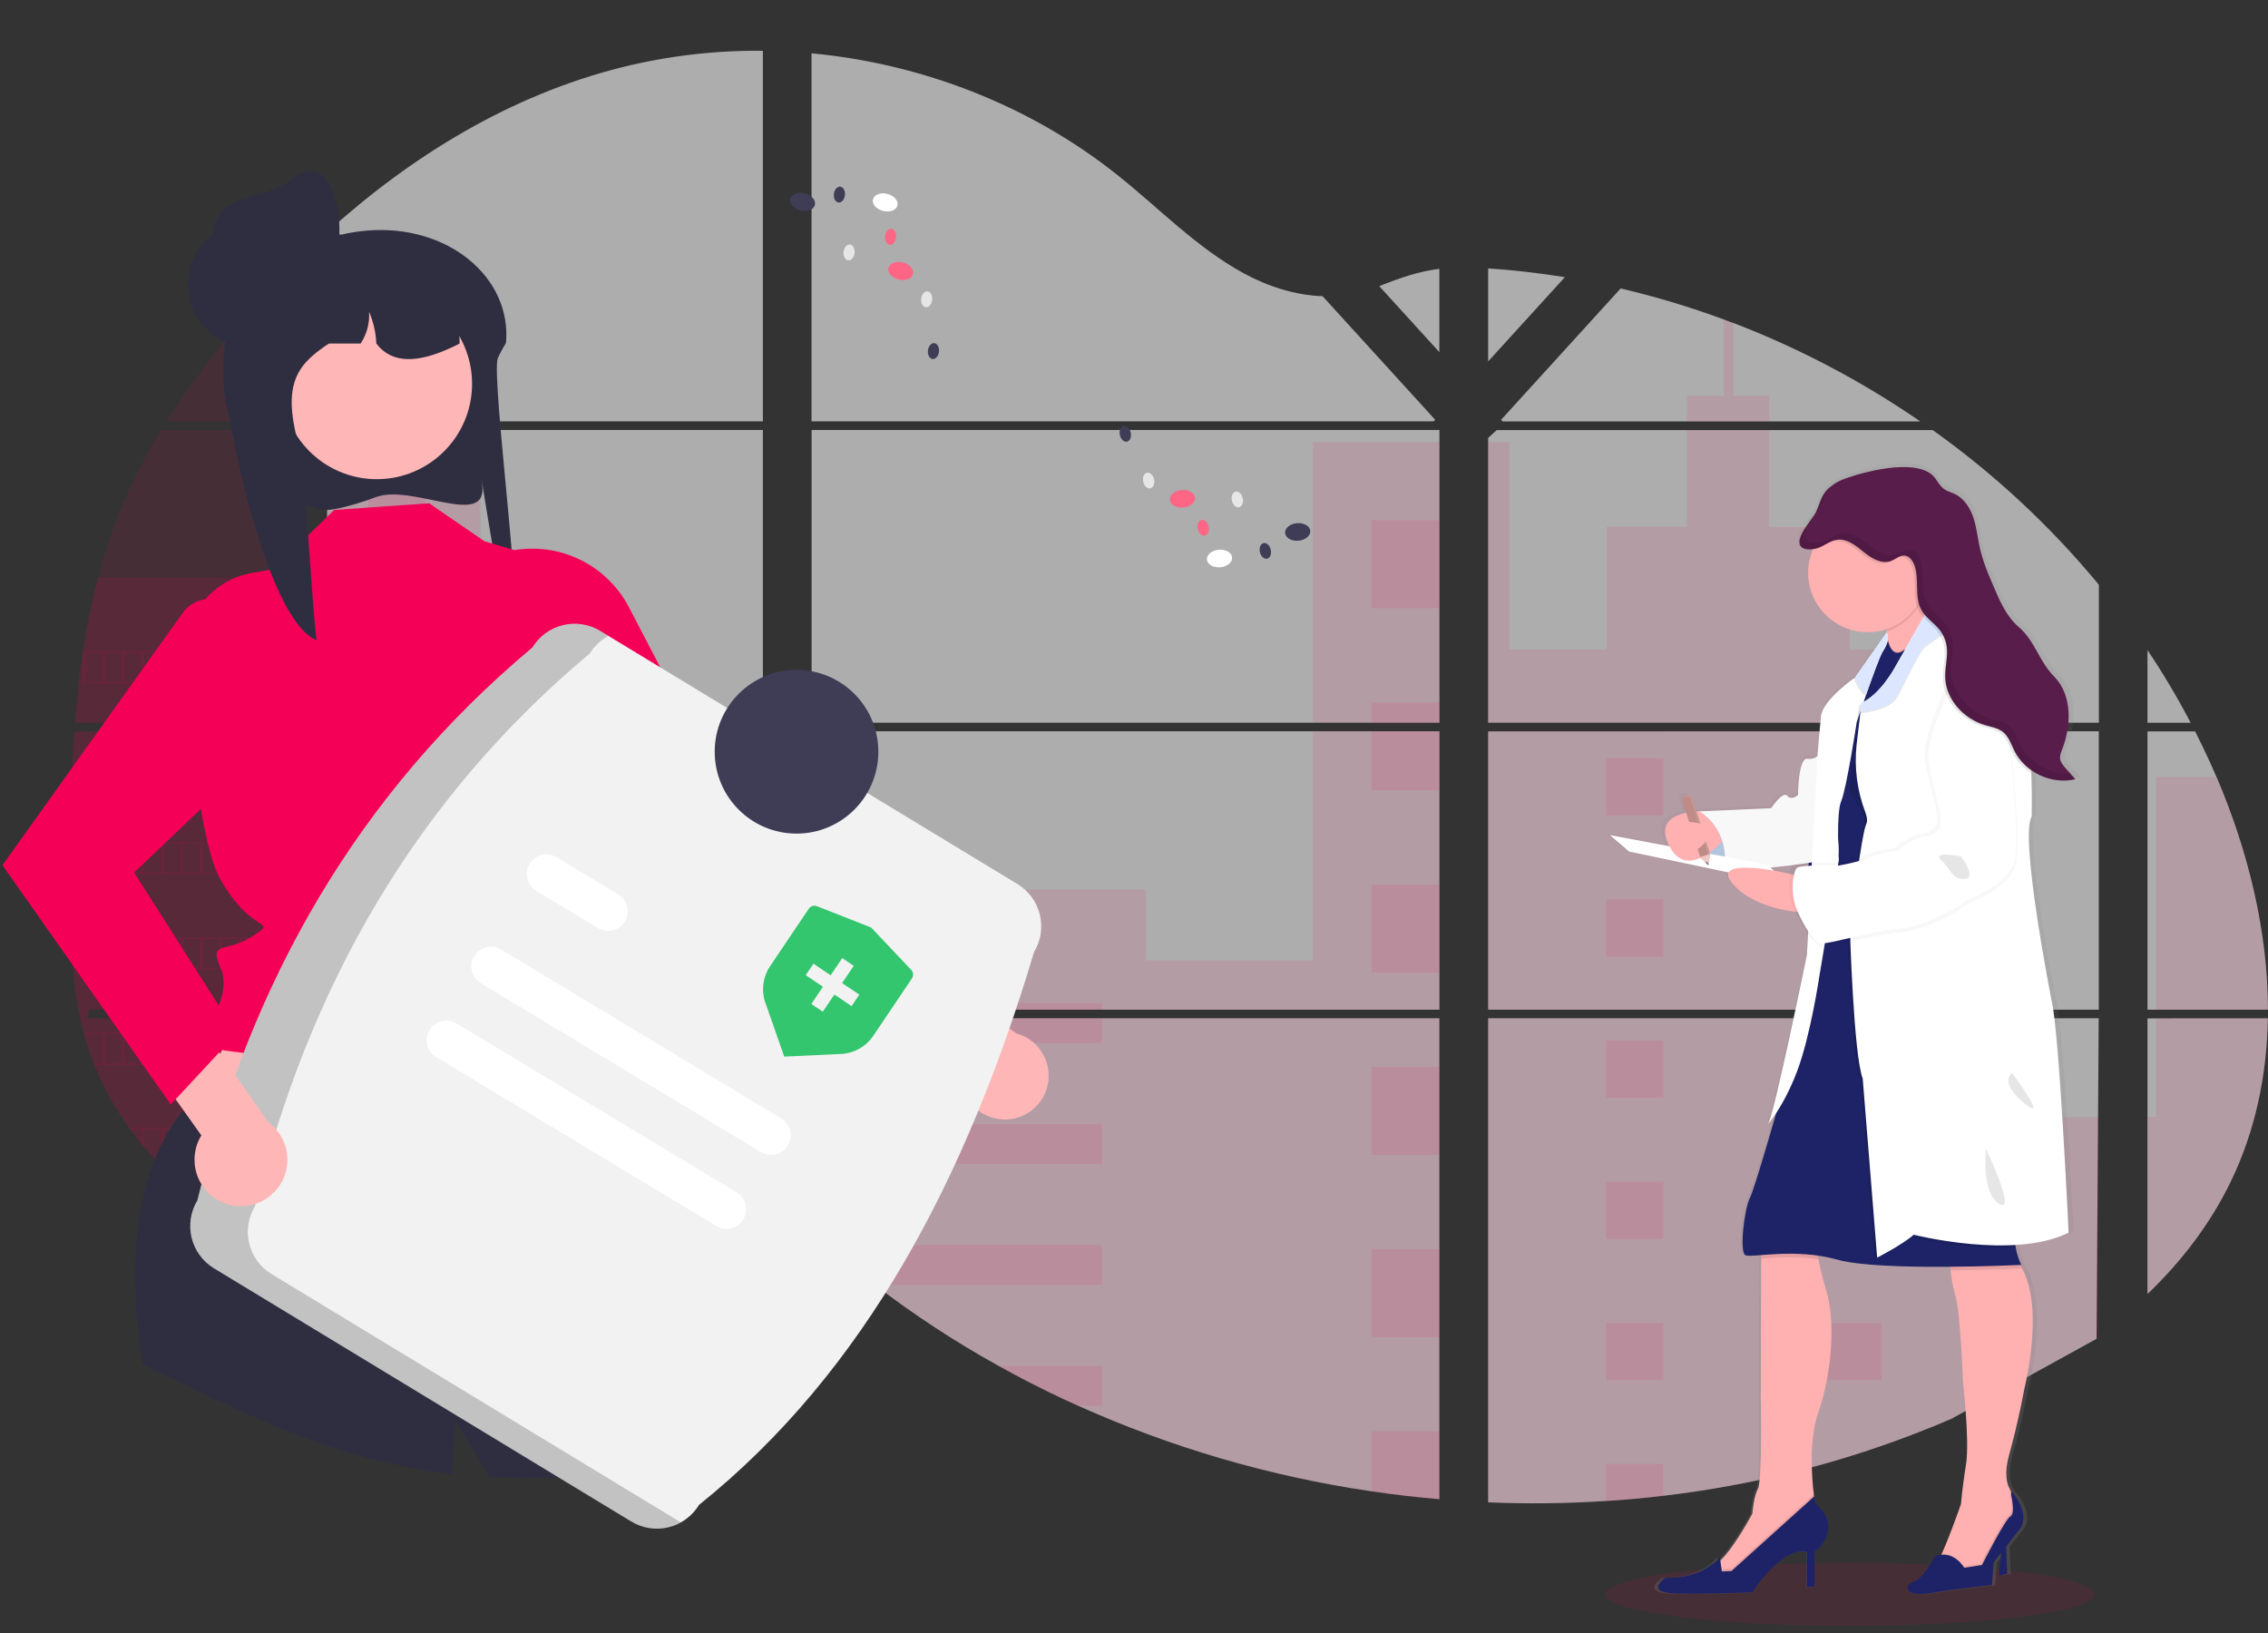 <svg width="536" height="386" viewBox="0 0 536 386" fill="none" xmlns="http://www.w3.org/2000/svg">
<rect x="0" y="0" width="536" height="386" fill="#333333" stroke="none"/>
<g clip-path="url(#clip0_1734_27690)">
<path opacity="0.1" d="M437.185 384.229C469.089 384.229 494.952 380.897 494.952 376.786C494.952 372.676 469.089 369.344 437.185 369.344C405.281 369.344 379.418 372.676 379.418 376.786C379.418 380.897 405.281 384.229 437.185 384.229Z" fill="#F50057"/>
<path opacity="0.1" d="M17.575 172.83H65.793V238.612H21.105C20.986 239.287 20.872 239.967 20.749 240.647H65.793V293.699C65.712 293.675 65.641 293.647 65.565 293.618C64.291 293.114 63.028 292.582 61.764 292.011L60.956 291.645C59.689 291.045 58.422 290.411 57.156 289.743C56.714 289.509 56.272 289.267 55.835 289.02C48.801 285.076 42.412 280.079 36.888 274.202C36.727 274.045 36.574 273.878 36.413 273.726C35.643 272.889 34.888 272.043 34.156 271.177L33.349 270.226C32.484 269.166 31.648 268.077 30.835 266.973C30.716 266.812 30.602 266.65 30.479 266.498C27.175 261.912 24.431 256.947 22.307 251.708C22.241 251.551 22.184 251.38 22.122 251.233C21.47 249.553 20.892 247.856 20.388 246.144C20.169 245.426 19.96 244.718 19.78 243.971C19.713 243.752 19.656 243.538 19.604 243.324C16.905 232.782 16.587 221.83 16.587 210.954C16.587 209.684 16.587 208.41 16.587 207.15C16.587 202.751 16.639 198.324 16.715 193.901C16.715 192.755 16.763 191.614 16.787 190.463C16.853 187.543 16.948 184.623 17.072 181.703C17.1 180.89 17.138 180.082 17.181 179.273C17.181 178.807 17.205 178.341 17.252 177.875C17.366 176.182 17.461 174.504 17.575 172.83Z" fill="#F50057"/>
<path opacity="0.1" d="M65.793 99.586H39.344C43.644 92.85 48.341 86.378 53.412 80.203C57.341 75.371 61.489 70.663 65.793 66.127V99.586Z" fill="#F50057"/>
<path opacity="0.1" d="M65.793 101.621V170.794H17.727C17.727 170.594 17.761 170.39 17.775 170.19C17.818 169.643 17.86 169.097 17.908 168.554C17.96 167.917 18.017 167.275 18.079 166.652C18.141 166.029 18.207 165.268 18.278 164.579C18.35 163.889 18.416 163.19 18.497 162.501C18.578 161.811 18.649 161.122 18.735 160.437C18.82 159.752 18.896 159.058 18.986 158.373C19.058 157.802 19.134 157.236 19.21 156.666C19.319 155.862 19.433 155.054 19.556 154.255C19.556 154.136 19.59 154.012 19.609 153.898C20.476 148.05 21.657 142.252 23.148 136.531C24.709 130.53 26.701 124.649 29.111 118.936C31.671 112.959 34.669 107.18 38.08 101.645L65.793 101.621Z" fill="#F50057"/>
<path opacity="0.6" d="M77.304 172.825V238.612H180.291V172.825H77.304ZM77.304 240.642V297.137C77.893 297.261 78.478 297.38 79.057 297.48C79.846 297.632 80.63 297.77 81.433 297.889C81.585 297.912 81.742 297.936 81.908 297.95C82.221 298.003 82.544 298.045 82.858 298.088C83.651 298.198 84.44 298.288 85.234 298.359C85.609 298.397 85.989 298.431 86.369 298.459L87.286 298.531C87.785 298.569 88.279 298.597 88.768 298.611C89.072 298.611 89.376 298.64 89.69 298.649C89.927 298.649 90.165 298.649 90.412 298.649C90.659 298.649 91.011 298.649 91.31 298.649C91.719 298.649 92.127 298.649 92.531 298.649H93.077C93.486 298.649 93.895 298.649 94.298 298.611H94.327C94.607 298.611 94.892 298.611 95.177 298.573C95.256 298.578 95.336 298.578 95.415 298.573C95.652 298.573 95.89 298.573 96.118 298.54H96.284L97.876 298.416C98.398 298.369 98.926 298.307 99.458 298.25L100.541 298.122C104.948 297.503 109.306 296.575 113.583 295.344C123.189 292.662 132.586 288.91 142.188 286.162C154.602 282.619 168.318 280.878 180.314 285.21V240.642H77.304ZM180.291 99.586V12.005C169.015 11.883 157.771 13.203 146.83 15.933C120.752 22.491 97.353 36.714 77.304 54.88V99.581H82.473V101.612H77.304V170.794H180.291V101.617H103.696V99.586H180.291ZM312.572 70.002C306.12 69.774 299.706 67.729 293.905 64.572C282.812 58.532 273.951 49.207 264.05 41.336C243.479 24.944 217.966 15.053 191.793 12.599V99.586H338.811L339.177 99.201L312.572 70.002ZM325.965 67.625L340.165 83.222V63.535C335.41 64.124 331.243 65.527 325.984 67.606L325.965 67.625ZM340.165 311.166V240.642H309.906C309.826 240.343 309.745 240.038 309.65 239.734C309.74 240.038 309.816 240.343 309.902 240.642H191.812V291.645C192.933 292.477 194.04 293.352 195.137 294.241C196.32 295.192 197.489 296.196 198.663 297.18L199.846 298.16C200.411 298.635 200.981 299.111 201.556 299.558C202.696 300.483 203.848 301.396 205.01 302.297C205.585 302.772 206.174 303.2 206.758 303.647C216.036 310.747 225.822 317.154 236.038 322.817C238.328 324.085 240.639 325.323 242.97 326.531C244.524 327.325 246.087 328.114 247.655 328.88C250.011 330.031 252.387 331.14 254.781 332.209C276.857 342.128 300.201 348.934 324.145 352.434C329.463 353.22 334.801 353.838 340.161 354.288V311.161H340.636L340.165 311.166ZM191.812 101.617V170.794H340.184V101.617H191.812ZM191.812 172.825V238.612H340.184V172.825H191.812ZM351.701 63.449V85.41L369.826 65.504C363.82 64.534 357.779 63.841 351.701 63.425V63.449ZM351.701 172.849V238.612H496.011V172.825L351.701 172.849ZM495.484 316.387L495.992 240.642H351.701V355.044C360.996 355.435 370.305 355.324 379.589 354.711H379.75C384.184 354.432 388.598 354.027 392.991 353.494H393.091C416.528 350.764 439.445 344.643 461.125 335.324M523.837 183.658C523.296 182.378 522.73 181.109 522.156 179.853C521.082 177.476 519.946 175.164 518.778 172.853H507.518V238.612H535.986C535.971 219.989 531.263 200.968 523.852 183.634L523.837 183.658ZM507.518 240.666V305.816C515.537 298.122 522.312 289.319 527.191 279.257C533.059 267.14 535.743 254.019 535.962 240.657L507.518 240.666ZM507.518 153.679V170.799H517.723C514.636 164.906 511.234 159.183 507.532 153.656L507.518 153.679ZM409.648 76.356C408.897 76.07 408.147 75.78 407.391 75.5C399.424 72.555 391.283 70.106 383.014 68.167L355.278 98.635L354.746 99.201L355.102 99.591H453.818C440.069 90.118 425.247 82.311 409.662 76.332L409.648 76.356ZM456.711 101.64H353.724L351.701 103.495V170.794H369.441H369.469H496.03V138.196C484.581 124.336 471.367 112.038 456.725 101.617L456.711 101.64Z" fill="white"/>
<path opacity="0.1" d="M65.793 136.512V170.794H17.727C17.727 170.595 17.761 170.39 17.775 170.19C17.818 169.643 17.86 169.097 17.908 168.554C17.96 167.917 18.017 167.275 18.079 166.652C18.141 166.029 18.207 165.268 18.278 164.579C18.35 163.889 18.416 163.19 18.497 162.501C18.578 161.811 18.649 161.122 18.735 160.437C18.82 159.752 18.896 159.058 18.986 158.373C19.058 157.802 19.134 157.236 19.21 156.666C19.319 155.862 19.433 155.054 19.556 154.255C19.556 154.136 19.59 154.012 19.609 153.898C20.476 148.05 21.657 142.252 23.148 136.531L65.793 136.512Z" fill="#F50057"/>
<path opacity="0.1" d="M17.575 172.83H65.793V238.612H21.105C20.986 239.287 20.872 239.967 20.749 240.647H65.793V293.699C65.712 293.675 65.641 293.647 65.565 293.618C64.291 293.114 63.028 292.582 61.764 292.011L60.956 291.645C59.689 291.045 58.422 290.411 57.156 289.743C56.714 289.509 56.272 289.267 55.835 289.02C48.801 285.076 42.412 280.079 36.888 274.202C36.727 274.045 36.574 273.878 36.413 273.726C35.643 272.889 34.888 272.043 34.156 271.177L33.349 270.226C32.484 269.166 31.648 268.077 30.835 266.973C30.716 266.812 30.602 266.65 30.479 266.498C27.175 261.912 24.431 256.947 22.307 251.708C22.241 251.551 22.184 251.38 22.122 251.233C21.47 249.553 20.892 247.856 20.388 246.144C20.169 245.426 19.96 244.718 19.78 243.971C19.713 243.752 19.656 243.538 19.604 243.324C16.905 232.782 16.587 221.83 16.587 210.954C16.587 209.684 16.587 208.41 16.587 207.15C16.587 202.751 16.639 198.324 16.715 193.901C16.715 192.755 16.763 191.614 16.787 190.463C16.853 187.543 16.948 184.623 17.072 181.703C17.1 180.89 17.138 180.082 17.181 179.273C17.181 178.807 17.205 178.341 17.252 177.875C17.366 176.182 17.461 174.504 17.575 172.83Z" fill="#F50057"/>
<path opacity="0.1" d="M113.559 111.522V170.794H77.304V111.522H82.473V91.454H103.691V111.522H113.559Z" fill="#F50057"/>
<path opacity="0.1" d="M113.559 172.825H77.309V238.607H113.559V172.825Z" fill="#F50057"/>
<path opacity="0.1" d="M77.304 240.647H113.559V295.335C109.282 296.565 104.924 297.491 100.517 298.107L99.434 298.24C98.902 298.302 98.375 298.355 97.852 298.407C97.329 298.459 96.788 298.497 96.26 298.531H96.094C95.866 298.531 95.619 298.559 95.396 298.564H95.153C94.868 298.564 94.583 298.592 94.298 298.602C93.895 298.626 93.491 298.63 93.077 298.635C92.902 298.635 92.735 298.635 92.559 298.635C92.151 298.635 91.747 298.635 91.338 298.635H90.441C90.198 298.635 89.966 298.635 89.714 298.635L88.797 298.602C88.322 298.602 87.809 298.55 87.314 298.516L86.402 298.45L85.267 298.345C84.469 298.274 83.675 298.183 82.891 298.074L81.941 297.941L81.466 297.874C80.673 297.751 79.889 297.618 79.091 297.465C78.506 297.365 77.927 297.242 77.338 297.123L77.304 240.647Z" fill="#F50057"/>
<path opacity="0.1" d="M340.185 104.522H310.292V170.789H340.185V104.522Z" fill="#F50057"/>
<path opacity="0.1" d="M340.189 172.825V238.612H191.812V210.236H270.844V226.975H310.291V172.825H340.189Z" fill="#F50057"/>
<path opacity="0.1" d="M340.66 311.18H340.184V354.336C334.832 353.882 329.495 353.266 324.174 352.486C300.218 348.975 276.864 342.154 254.781 332.218C248.405 329.346 242.159 326.21 236.043 322.812C225.827 317.147 216.039 310.74 206.759 303.643C204.427 301.855 202.126 300.025 199.855 298.155C198.283 296.857 196.72 295.525 195.138 294.232C194.04 293.342 192.933 292.467 191.812 291.63V240.647H309.897C309.816 240.343 309.736 240.038 309.65 239.739C309.74 240.038 309.826 240.343 309.907 240.647H340.184V311.152C340.346 311.156 340.503 311.171 340.66 311.18Z" fill="#F50057"/>
<path opacity="0.1" d="M418.148 99.586H398.669V93.528H407.401V75.481C408.158 75.756 408.912 76.04 409.663 76.332V93.528H418.148V99.586Z" fill="#F50057"/>
<path opacity="0.1" d="M465.078 170.794H369.45C369.45 170.794 369.45 170.794 369.484 170.818L369.441 170.794H351.701V104.527H356.727V153.508H379.698V124.5H398.673V101.621H418.152V124.519H437.128V153.527H465.078V170.794Z" fill="#F50057"/>
<path opacity="0.1" d="M351.701 172.825V238.612H465.078V172.825H351.701ZM495.854 316.05L496.011 263.977H465.078V240.676H351.701V355.044C360.996 355.435 370.306 355.324 379.589 354.712H379.75C384.185 354.433 388.598 354.027 392.991 353.494H393.091C416.528 350.764 439.445 344.643 461.125 335.324" fill="#F50057"/>
<path opacity="0.1" d="M509.532 240.647H535.981C535.748 254.005 533.069 267.126 527.206 279.242C522.327 289.31 515.547 298.112 507.537 305.802V263.954H509.532V240.647Z" fill="#F50057"/>
<path opacity="0.1" d="M535.995 238.612H509.532V183.634H523.852C531.263 200.968 535.971 219.989 535.995 238.612Z" fill="#F50057"/>
<path opacity="0.1" d="M340.189 122.945H324.174V143.721H340.189V122.945Z" fill="#F50057"/>
<path opacity="0.1" d="M340.189 166.01H324.174V170.794H340.189V166.01Z" fill="#F50057"/>
<path opacity="0.1" d="M340.189 172.825H324.174V186.782H340.189V172.825Z" fill="#F50057"/>
<path opacity="0.1" d="M340.189 209.076H324.174V229.852H340.189V209.076Z" fill="#F50057"/>
<path opacity="0.1" d="M340.189 252.141H324.174V272.918H340.189V252.141Z" fill="#F50057"/>
<path opacity="0.1" d="M340.185 311.152C340.346 311.152 340.503 311.152 340.66 311.18H340.185V316.007H324.174V295.206H340.185V311.152Z" fill="#F50057"/>
<path opacity="0.1" d="M340.185 338.262V354.312C334.832 353.859 329.495 353.242 324.174 352.462V338.262H340.185Z" fill="#F50057"/>
<path opacity="0.1" d="M260.449 237.085H191.812V238.612H260.449V237.085Z" fill="#F50057"/>
<path opacity="0.1" d="M260.449 240.642H191.812V246.492H260.449V240.642Z" fill="#F50057"/>
<path opacity="0.1" d="M260.449 265.666H191.812V275.072H260.449V265.666Z" fill="#F50057"/>
<path opacity="0.1" d="M260.444 294.246V303.652H206.758C204.427 301.87 202.125 300.041 199.851 298.164C198.278 296.866 196.72 295.535 195.133 294.246H260.444Z" fill="#F50057"/>
<path opacity="0.1" d="M260.444 322.821V332.218H254.776C248.407 329.343 242.163 326.206 236.043 322.807L260.444 322.821Z" fill="#F50057"/>
<path opacity="0.1" d="M393.105 179.202H379.594V192.726H393.105V179.202Z" fill="#F50057"/>
<path opacity="0.1" d="M100.551 116.187H87.039V129.712H100.551V116.187Z" fill="#F50057"/>
<path opacity="0.1" d="M100.551 147.602H87.039V161.126H100.551V147.602Z" fill="#F50057"/>
<path opacity="0.1" d="M100.551 179.016H87.039V192.541H100.551V179.016Z" fill="#F50057"/>
<path opacity="0.1" d="M100.551 210.426H87.039V223.951H100.551V210.426Z" fill="#F50057"/>
<path opacity="0.1" d="M100.551 241.841H87.039V255.365H100.551V241.841Z" fill="#F50057"/>
<path opacity="0.1" d="M100.551 273.255H87.039V286.78H100.551V273.255Z" fill="#F50057"/>
<path opacity="0.1" d="M444.687 179.202H431.175V192.726H444.687V179.202Z" fill="#F50057"/>
<path opacity="0.1" d="M393.105 212.561H379.594V226.086H393.105V212.561Z" fill="#F50057"/>
<path opacity="0.1" d="M444.687 212.561H431.175V226.086H444.687V212.561Z" fill="#F50057"/>
<path opacity="0.1" d="M393.105 245.916H379.594V259.441H393.105V245.916Z" fill="#F50057"/>
<path opacity="0.1" d="M444.687 245.916H431.175V259.441H444.687V245.916Z" fill="#F50057"/>
<path opacity="0.1" d="M393.105 279.276H379.594V292.8H393.105V279.276Z" fill="#F50057"/>
<path opacity="0.1" d="M444.687 279.276H431.175V292.8H444.687V279.276Z" fill="#F50057"/>
<path opacity="0.1" d="M393.105 312.635H379.594V326.16H393.105V312.635Z" fill="#F50057"/>
<path opacity="0.1" d="M444.687 312.635H431.175V326.16H444.687V312.635Z" fill="#F50057"/>
<path opacity="0.1" d="M379.594 354.711V345.99H393.101V353.47L379.594 354.711Z" fill="#F50057"/>
<path opacity="0.1" d="M19.552 153.889V161.626H65.793V153.889H19.552ZM24.16 161.141H20.388V154.364H24.189L24.16 161.141ZM28.764 161.141H24.963V154.364H28.764V161.141ZM33.358 161.141H29.557V154.364H33.358V161.141ZM37.962 161.141H34.166V154.364H37.967L37.962 161.141ZM42.561 161.141H38.76V154.364H42.561V161.141ZM47.164 161.141H43.364V154.364H47.164V161.141ZM51.768 161.141H47.967V154.364H51.768V161.141ZM56.367 161.141H52.566V154.364H56.367V161.141ZM60.966 161.141H57.165V154.364H60.966V161.141ZM65.565 161.141H61.764V154.364H65.565V161.141Z" fill="#F50057"/>
<path opacity="0.1" d="M19.552 176.401V184.138H65.793V176.401H19.552ZM24.16 183.648H20.388V176.891H24.189L24.16 183.648ZM28.764 183.648H24.963V176.891H28.764V183.648ZM33.358 183.648H29.557V176.891H33.358V183.648ZM37.962 183.648H34.166V176.891H37.967L37.962 183.648ZM42.561 183.648H38.76V176.891H42.561V183.648ZM47.164 183.648H43.364V176.891H47.164V183.648ZM51.768 183.648H47.967V176.891H51.768V183.648ZM56.367 183.648H52.566V176.891H56.367V183.648ZM60.966 183.648H57.165V176.891H60.966V183.648ZM65.565 183.648H61.764V176.891H65.565V183.648Z" fill="#F50057"/>
<path opacity="0.1" d="M19.552 198.923V206.674H65.793V198.923H19.552ZM24.16 206.17H20.388V199.408H24.189L24.16 206.17ZM28.764 206.17H24.963V199.408H28.764V206.17ZM33.358 206.17H29.557V199.408H33.358V206.17ZM37.962 206.17H34.166V199.408H37.967L37.962 206.17ZM42.561 206.17H38.76V199.408H42.561V206.17ZM47.164 206.17H43.364V199.408H47.164V206.17ZM51.768 206.17H47.967V199.408H51.768V206.17ZM56.367 206.17H52.566V199.408H56.367V206.17ZM60.966 206.17H57.165V199.408H60.966V206.17ZM65.565 206.17H61.764V199.408H65.565V206.17Z" fill="#F50057"/>
<path opacity="0.1" d="M19.552 221.445V229.172H65.793V221.445H19.552ZM24.16 228.692H20.388V221.925H24.189L24.16 228.692ZM28.764 228.692H24.963V221.925H28.764V228.692ZM33.358 228.692H29.557V221.925H33.358V228.692ZM37.962 228.692H34.166V221.925H37.967L37.962 228.692ZM42.561 228.692H38.76V221.925H42.561V228.692ZM47.164 228.692H43.364V221.925H47.164V228.692ZM51.768 228.692H47.967V221.925H51.768V228.692ZM56.367 228.692H52.566V221.925H56.367V228.692ZM60.966 228.692H57.165V221.925H60.966V228.692ZM65.565 228.692H61.764V221.925H65.565V228.692Z" fill="#F50057"/>
<path opacity="0.1" d="M19.751 243.962C19.936 244.689 20.145 245.417 20.364 246.135V244.447H24.165V251.209H22.131C22.193 251.366 22.255 251.537 22.317 251.685H65.793V243.962H19.751ZM28.778 251.209H24.977V244.447H28.778V251.209ZM33.372 251.209H29.572V244.447H33.372V251.209ZM37.976 251.209H34.166V244.447H37.966L37.976 251.209ZM42.575 251.209H38.774V244.447H42.575V251.209ZM47.178 251.209H43.378V244.447H47.178V251.209ZM51.782 251.209H47.981V244.447H51.782V251.209ZM56.381 251.209H52.58V244.447H56.381V251.209ZM60.98 251.209H57.179V244.447H60.98V251.209ZM65.579 251.209H61.778V244.447H65.579V251.209Z" fill="#F50057"/>
<path opacity="0.1" d="M30.488 266.484C30.607 266.636 30.721 266.807 30.845 266.959H33.358V270.207C33.629 270.53 33.895 270.854 34.17 271.158V266.94H37.971V273.726H36.432C36.584 273.883 36.731 274.049 36.907 274.202H65.807V266.484H30.488ZM42.56 273.726H38.76V266.969H42.56V273.726ZM47.164 273.726H43.363V266.969H47.164V273.726ZM51.768 273.726H47.967V266.969H51.768V273.726ZM56.367 273.726H52.566V266.969H56.367V273.726ZM60.966 273.726H57.165V266.969H60.966V273.726ZM65.565 273.726H61.764V266.969H65.565V273.726Z" fill="#F50057"/>
<path opacity="0.1" d="M55.854 289.001C56.286 289.248 56.728 289.476 57.175 289.723V289.486H60.975V291.626L61.783 292.001V289.486H65.584V293.599C65.657 293.635 65.733 293.664 65.812 293.685V289.001H55.854Z" fill="#F50057"/>
<path opacity="0.1" d="M369.45 170.794H369.479H369.45ZM340.184 311.147H340.659H340.184ZM309.65 239.734C309.74 240.038 309.816 240.343 309.902 240.642C309.826 240.343 309.745 240.038 309.65 239.734ZM369.45 170.78H369.479H369.45ZM82.492 99.572V101.602H103.715V99.572H82.492ZM340.184 311.147H340.659H340.184ZM309.65 239.734C309.74 240.038 309.816 240.343 309.902 240.642C309.826 240.343 309.745 240.038 309.65 239.734ZM369.45 170.78H369.479H369.45ZM340.184 311.133H340.659H340.184ZM309.65 239.734C309.74 240.038 309.816 240.343 309.902 240.642C309.826 240.343 309.745 240.038 309.65 239.734Z" fill="#F50057"/>
<path d="M485.939 236.324C485.939 236.324 478.095 197.263 481.098 192.403C481.098 192.403 481.207 187.885 481.027 182.126C481.027 181.908 481.027 181.689 481.027 181.465C481.555 181.818 482.106 182.136 482.675 182.417C485.442 183.839 488.618 184.25 491.655 183.577L489.279 180.928C488.709 180.296 488.115 179.611 487.992 178.774C487.868 177.937 488.21 177.19 488.505 176.444C490.761 170.737 490.88 163.561 486.533 159.205C482.861 155.543 481.967 150.817 477.981 147.473C475.069 145.024 473.468 141.434 471.957 137.963C470.679 135.028 469.392 132.07 468.66 128.96C468.09 126.53 467.862 124.015 467.078 121.642C466.294 119.269 464.826 116.962 462.531 115.902C461.714 115.526 460.807 115.312 460.061 114.813C459.082 114.152 458.493 113.077 457.785 112.136C454.188 107.38 442.145 110.181 436.444 112.112C434.894 112.598 433.458 113.394 432.225 114.452L432.277 114.366C432.32 114.295 432.372 114.223 432.42 114.152C431.796 114.657 431.257 115.259 430.823 115.935C429.992 117.252 429.645 118.789 428.951 120.215C428.115 121.903 423.464 126.616 425.464 128.513C425.604 128.641 425.765 128.744 425.939 128.818C426.69 129.131 427.517 129.213 428.315 129.056L428.229 129.26C427.546 130.934 427.196 132.725 427.198 134.534C427.198 142.347 433.636 148.681 441.584 148.681C443.078 148.683 444.564 148.453 445.988 148.001C446.022 148.182 446.05 148.363 446.083 148.543C446.083 148.615 446.107 148.686 446.117 148.757L445.865 149.109C445.852 149.088 445.838 149.067 445.822 149.047L438.363 159.481C437.223 160.285 430.657 165.04 430.286 168.607C429.897 172.511 429.507 177.081 429.507 177.081L429.455 178.061C429.129 178.333 428.748 178.532 428.338 178.643C427.928 178.753 427.498 178.774 427.08 178.702C424.752 178.322 424.752 187.262 424.752 187.262C424.752 187.262 423.203 188.689 422.139 187.453C421.074 186.216 418.262 190.406 418.262 190.406L400.636 191.167L400.232 191.19L399.282 188.247C399.179 187.936 398.959 187.679 398.668 187.53C398.377 187.381 398.039 187.353 397.728 187.453C397.654 187.477 397.583 187.507 397.514 187.543L397.448 187.581L397.324 187.667L397.262 187.724C397.228 187.755 397.197 187.788 397.167 187.823L397.11 187.89L397.082 187.919C396.972 188.07 396.9 188.246 396.87 188.431C396.84 188.616 396.854 188.805 396.911 188.984L397.728 191.509C394.326 192.194 390.849 194.124 393.685 199.441L379.309 196.783L383.96 200.692L407.971 205.652C407.653 206.222 407.862 207.05 408.855 208.215C413.131 213.241 420.922 214.606 424.058 214.958C424.886 216.812 425.92 218.567 427.141 220.189L426.87 225.197C426.87 225.197 418.932 263.364 417.478 265.299C418.212 264.467 418.883 263.582 419.487 262.651C417.183 270.492 413.962 281.225 413.116 282.833C411.758 285.401 410.499 295.791 412.047 296.457C412.523 296.662 413.881 296.562 415.82 296.414V297.275L415.734 329.893C415.734 329.893 416.124 349.899 415.055 351.806C413.986 353.713 413.701 357.712 413.701 357.712C413.701 357.712 409.425 365.601 406.037 368.773C406.014 368.798 405.989 368.82 405.961 368.84L405.857 368.098C405.857 368.098 401.785 373.243 392.778 372.953C392.778 372.953 387.357 376.482 395.395 376.672C403.434 376.862 413.701 376.387 413.701 376.387C413.701 376.387 420.87 365.449 426.875 366.876V375.165H428.714V366.743C429.567 366.181 430.296 365.452 430.859 364.599C431.422 363.746 431.805 362.788 431.987 361.783C432.145 360.746 432.029 359.687 431.653 358.709C431.276 357.73 430.651 356.867 429.84 356.205C429.475 355.875 429.183 355.473 428.981 355.024C428.779 354.576 428.672 354.091 428.666 353.599L428.6 353.656C428.6 353.489 428.557 353.318 428.538 353.142C428.011 348.862 427.35 340.031 429.683 333.497C432.88 324.538 433.85 312.06 431.522 304.632C430.771 302.257 430.153 299.843 429.674 297.399C429.617 297.09 429.564 296.795 429.517 296.519C431.108 296.734 432.684 297.052 434.234 297.47C439.627 298.958 451.423 299.234 461.495 299.153C461.519 299.429 461.548 299.719 461.581 300.009C461.761 302.026 462.136 304.02 462.702 305.963C463.966 309.768 464.546 326.54 464.546 326.54C464.546 326.54 466.175 340.331 465.287 345.942C464.812 349.062 464.337 352.196 464.066 355.344V355.406C464.066 355.406 461.396 363.014 459.443 367.147C459.396 367.252 459.343 367.356 459.296 367.456C458.775 367.504 458.263 367.617 457.771 367.794C457.771 367.794 455.153 373.025 452.545 373.89C449.936 374.756 450.801 377.604 456.706 376.558C462.612 375.512 471.529 374.656 471.529 374.656L471.914 369.32L473.729 367.047L473.254 372.368L475.188 371.988L474.931 365.516L477.901 361.797C477.901 361.797 481.487 358.601 476.157 352.315V352.453C476.1 352.362 476.048 352.267 475.986 352.177V352.148C475.102 350.779 474.399 348.225 475.687 343.693C478.015 335.504 479.369 328.071 479.369 328.071C479.369 328.071 484.566 308.16 478.319 298.74H478.594C477.954 297.414 477.501 296.006 477.25 294.555C477.218 294.384 477.189 294.208 477.164 294.027C481.787 293.761 486.324 292.924 490.025 291.117C490.011 291.098 487.783 243.847 485.939 236.324ZM427.251 203.369V203.464L426.3 203.512L427.251 203.369ZM423.991 203.821C423.835 203.855 423.689 203.925 423.564 204.025C423.155 204.604 422.899 205.276 422.818 205.98L421.336 205.647C421.336 205.647 420.295 205.423 418.799 205.171L418.091 204.458C420.039 204.296 422.062 204.059 423.991 203.821Z" fill="url(#paint0_linear_1734_27690)"/>
<path d="M473.036 365.583L472.47 372.321L474.366 371.941L474.081 364.631L473.036 365.583Z" fill="#1D2366"/>
<path d="M429.787 333.588C427.502 340.103 428.148 348.896 428.661 353.166C428.851 354.745 429.027 355.705 429.027 355.705C429.027 355.705 425.611 363.495 425.326 363.79C425.041 364.084 415.273 370.053 415.273 370.053L408.446 374.042C408.446 374.042 401.519 371.004 404.84 369.957C405.519 369.685 406.13 369.268 406.631 368.735C409.957 365.573 414.133 357.712 414.133 357.712C414.133 357.712 414.418 353.722 415.463 351.825C416.508 349.927 416.128 329.988 416.128 329.988L416.209 297.484V293.247L429.203 293.342C429.285 294.781 429.472 296.211 429.764 297.622C430.23 300.058 430.834 302.465 431.574 304.831C433.864 312.245 432.913 324.662 429.787 333.588Z" fill="#FFB0B1"/>
<path opacity="0.1" d="M429.027 355.705C429.027 355.705 425.611 363.495 425.326 363.79C425.041 364.085 415.273 370.053 415.273 370.053L408.446 374.042C408.446 374.042 401.519 371.004 404.84 369.958C405.519 369.685 406.13 369.268 406.631 368.735L406.926 370.814L409.201 370.718L428.68 353.176C428.851 354.745 429.027 355.705 429.027 355.705Z" fill="black"/>
<path d="M428.79 353.618L409.202 371.28L406.926 371.375L406.451 368.046C406.451 368.046 402.47 373.172 393.623 372.887C393.623 372.887 388.312 376.401 396.184 376.591C404.056 376.782 414.109 376.306 414.109 376.306C414.109 376.306 421.131 365.369 427.008 366.795V375.055H428.814V366.719C429.653 366.153 430.369 365.424 430.92 364.574C431.47 363.724 431.843 362.771 432.016 361.773C432.172 360.745 432.062 359.695 431.695 358.722C431.328 357.749 430.717 356.887 429.921 356.219C429.565 355.885 429.281 355.483 429.087 355.035C428.893 354.588 428.791 354.106 428.79 353.618Z" fill="#1D2366"/>
<path d="M474.841 343.745C473.577 348.263 474.266 350.807 475.131 352.172V352.201C476.24 353.886 477.011 355.771 477.402 357.75L477.478 358.178L468.565 371.184L463.728 373.087C463.728 373.087 455.951 370.428 457.372 369.667C457.728 369.482 458.284 368.493 458.92 367.128C460.821 363.015 463.443 355.425 463.443 355.425V355.363C463.719 352.229 464.156 349.105 464.641 345.995C465.51 340.398 463.914 326.659 463.914 326.659C463.914 326.659 463.344 309.953 462.108 306.154C461.551 304.222 461.18 302.241 461.001 300.238C460.745 297.86 460.688 295.901 460.688 295.901C460.688 295.901 465.809 288.768 475.197 296.471C475.948 297.086 476.608 297.803 477.159 298.602C483.644 307.837 478.423 328.181 478.423 328.181C478.423 328.181 477.117 335.58 474.841 343.745Z" fill="#FFB0B1"/>
<path opacity="0.1" d="M477.492 358.178L468.579 371.184L463.743 373.087C463.743 373.087 455.965 370.428 457.386 369.667C457.742 369.482 458.298 368.493 458.935 367.128C462.227 367.099 463.933 370.238 463.933 370.238L468.104 369.572C468.104 369.572 473.606 358.749 474.841 358.088C476.076 357.427 475.031 353.147 475.031 353.147V352.058C475.064 352.096 475.093 352.139 475.131 352.177V352.205C476.24 353.891 477.011 355.775 477.402 357.755L477.492 358.178Z" fill="black"/>
<path d="M464.218 370.519C464.218 370.519 461.842 366.153 457.291 367.765C457.291 367.765 454.73 372.996 452.169 373.843C449.609 374.689 450.464 377.542 456.25 376.501C462.037 375.46 470.76 374.599 470.76 374.599L471.14 369.277L477.022 361.778C477.022 361.778 480.528 358.597 475.311 352.334V353.423C475.311 353.423 476.356 357.703 475.121 358.364C473.886 359.025 468.403 369.853 468.403 369.853L464.218 370.519Z" fill="#1D2366"/>
<path opacity="0.1" d="M429.218 293.333C429.3 294.771 429.487 296.202 429.778 297.613C424.429 296.828 419.464 297.218 416.209 297.475V293.238L429.218 293.333Z" fill="black"/>
<path opacity="0.1" d="M477.687 299.786C477.687 299.786 470.085 300.157 461.021 300.233C460.764 297.855 460.707 295.896 460.707 295.896C460.707 295.896 465.829 288.763 475.216 296.467C475.967 297.081 476.628 297.798 477.179 298.597C477.326 299.003 477.496 299.399 477.687 299.786Z" fill="black"/>
<path d="M477.687 298.93C477.687 298.93 444.392 300.542 434.244 297.694C424.096 294.845 414.038 297.313 412.523 296.652C411.007 295.991 412.238 285.638 413.568 283.075C414.898 280.512 422.196 254.59 422.196 254.59L429.217 217.945L436.615 215.904L437.137 215.757L450.027 212.2L459.472 209.589C459.472 209.589 478.252 282.98 476.642 288.392C476.057 290.464 475.962 292.644 476.366 294.759C476.612 296.204 477.057 297.607 477.687 298.93Z" fill="#1D2366"/>
<path d="M404.741 192.883C404.741 192.883 398.089 200.016 403.125 203.992C408.161 207.968 411.473 204.372 411.473 204.372L404.741 192.883Z" fill="#C7DAF5"/>
<path opacity="0.1" d="M404.741 192.883C404.741 192.883 398.089 200.016 403.125 203.992C408.161 207.968 411.473 204.372 411.473 204.372L404.741 192.883Z" fill="black"/>
<path d="M458.479 145.985C458.479 145.985 457.699 146.727 456.526 147.821C454.854 149.385 452.378 151.672 450.183 153.589C447.143 156.238 444.634 158.183 445.532 156.523C446.43 154.863 446.259 151.972 445.813 149.266C445.779 149.086 445.751 148.905 445.718 148.729C445.348 146.742 444.857 144.779 444.25 142.851C444.25 142.851 449.162 136.498 451.88 133.992C452.892 133.041 453.599 132.651 453.642 133.312C453.69 134.201 454.355 136.165 455.181 138.248C455.205 138.314 455.229 138.376 455.258 138.443C455.809 139.869 456.431 141.334 456.977 142.599C457.814 144.539 458.479 145.985 458.479 145.985Z" fill="#FFB0B1"/>
<path opacity="0.1" d="M455.258 138.443C454.796 140.928 453.676 143.244 452.014 145.148C450.353 147.052 448.211 148.474 445.813 149.266C445.435 147.095 444.913 144.952 444.25 142.851C444.25 142.851 453.5 130.891 453.642 133.312C453.675 134.23 454.398 136.265 455.258 138.443Z" fill="black"/>
<path opacity="0.1" d="M444.891 152.462L446.088 150.774C446.088 150.774 446.882 155.615 449.799 153.48C452.716 151.344 452.858 169.548 452.858 169.548L449.728 216.404L427.104 215.048L427.745 192.408L430.306 180.995L436.639 164.403L440.406 158.92L444.891 152.462Z" fill="black"/>
<path d="M452.858 169.838L450.008 212.205L449.709 216.694L437.095 215.938L436.62 215.909L427.118 215.339L427.759 192.693L430.32 181.28L436.653 164.688L440.42 159.205L444.905 152.723L446.103 151.04C446.103 151.04 446.896 155.881 449.813 153.746L449.875 153.703C452.725 151.896 452.858 169.838 452.858 169.838Z" fill="#1D2366"/>
<path d="M430.638 177.314C430.638 177.314 429.503 179.692 427.222 179.307C424.942 178.921 424.946 187.866 424.946 187.866C424.946 187.866 423.431 189.293 422.386 188.057C421.34 186.82 418.585 191 418.585 191L401.32 191.761C401.32 191.761 409.002 195.275 407.496 205.909C407.496 205.909 433.579 204.292 434.434 201.824C435.289 199.355 430.638 177.314 430.638 177.314Z" fill="white"/>
<path opacity="0.03" d="M430.638 177.314C430.638 177.314 429.503 179.692 427.222 179.307C424.942 178.921 424.946 187.866 424.946 187.866C424.946 187.866 423.431 189.293 422.386 188.057C421.34 186.82 418.585 191 418.585 191L401.32 191.761C401.32 191.761 409.002 195.275 407.496 205.909C407.496 205.909 433.579 204.292 434.434 201.824C435.289 199.355 430.638 177.314 430.638 177.314Z" fill="black"/>
<path d="M380.463 197.349L385.014 201.239L422.48 209.118L417.834 204.372L380.463 197.349Z" fill="white"/>
<path d="M444.962 153.96C444.34 154.911 442.558 159.781 441.071 164.032C439.831 167.575 438.795 170.69 438.795 170.69C438.795 170.69 436.377 186.449 435.142 189.298C433.907 192.146 434.576 203.255 434.576 203.255L429.973 230.689C429.973 230.689 427.887 244.837 424.666 253.287C421.488 261.604 417.948 265.504 417.839 265.628C419.264 263.697 427.032 225.682 427.032 225.682L429.597 177.737C429.597 177.737 429.973 173.181 430.353 169.287C430.733 165.392 438.43 160.075 438.43 160.075L445.851 149.514C446.596 150.512 446.098 152.253 444.962 153.96Z" fill="white"/>
<path d="M425.612 215.576C425.612 215.576 414.684 215.101 409.392 208.738C404.099 202.375 421.626 206.199 421.626 206.199L426.182 207.245L425.612 215.576Z" fill="#FFB0B1"/>
<path opacity="0.1" d="M476.642 288.397C476.057 290.469 475.962 292.649 476.366 294.764C464.446 295.611 451.694 292.387 451.694 292.387C449.319 294.574 443.062 297.798 443.062 297.798L439.651 255.475C437.47 249.768 436.615 219.871 436.615 219.871C436.615 219.871 436.81 218.306 437.09 215.962C437.09 215.904 437.09 215.843 437.114 215.786C437.964 209.237 439.651 196.944 440.477 195.285C441.617 193.002 436.971 186.929 436.971 186.929L439.085 168.883L439.342 166.705C443.798 164.712 447.214 158.349 447.214 158.349L449.837 153.751C452.687 151.92 452.834 169.862 452.834 169.862L449.984 212.229L459.429 209.618C459.429 209.618 478.252 282.985 476.642 288.397Z" fill="black"/>
<path d="M488.875 291.321C475.881 297.779 452.264 291.797 452.264 291.797C449.889 293.984 443.632 297.209 443.632 297.209L440.216 254.885C438.04 249.178 437.185 219.281 437.185 219.281C437.185 219.281 439.931 196.973 441.071 194.695C441.403 194.029 441.242 193.04 440.848 191.975C438.909 186.905 438.196 181.448 438.767 176.049L439.679 168.293L439.931 166.12C444.392 164.122 447.808 157.76 447.808 157.76L450.183 153.594L454.554 145.918L456.626 142.285L456.977 142.604L459.661 145.039C459.661 145.039 460.802 145.99 462.512 147.416C466.232 150.555 472.66 156.081 475.976 159.462C478.893 162.439 479.815 174.018 480.081 182.735C480.257 188.475 480.152 192.974 480.152 192.974C477.211 197.819 484.903 236.724 484.903 236.724C486.694 244.242 488.875 291.321 488.875 291.321Z" fill="white"/>
<path opacity="0.03" d="M463.933 157.664C463.933 157.664 455.015 174.656 456.051 181.114C457.086 187.571 460.032 194.881 458.611 196.588C458.123 197.235 457.492 197.76 456.768 198.122C456.043 198.484 455.245 198.673 454.435 198.675C453.01 198.771 449.209 201.429 449.209 201.714C449.209 202 445.698 202 442.558 203.331C439.418 204.663 434.781 205.419 434.781 205.419C434.781 205.419 425.754 205.133 424.913 205.989C424.072 206.845 423.207 211.967 425.008 216.052C426.808 220.137 428.809 223.185 430.319 223.741C431.83 224.298 441.418 221.083 449.195 220.322C456.972 219.561 465.415 213.394 465.415 213.394C465.415 213.394 474.712 210.065 476.342 204.468C477.972 198.87 474.351 168.107 474.351 168.107C474.351 168.107 471.615 153.77 463.933 157.664Z" fill="black"/>
<path opacity="0.03" d="M462.792 156.238C462.792 156.238 453.875 173.234 454.92 179.687C455.965 186.14 458.901 193.454 457.476 195.166C456.99 195.813 456.36 196.339 455.636 196.701C454.912 197.064 454.114 197.253 453.305 197.254C451.879 197.349 448.079 200.007 448.079 200.292C448.079 200.578 444.568 200.578 441.427 201.904C438.287 203.231 433.65 203.992 433.65 203.992C433.65 203.992 424.623 203.707 423.787 204.563C422.951 205.419 422.077 210.545 423.882 214.625C425.687 218.705 427.683 221.758 429.193 222.315C430.704 222.871 440.292 219.657 448.069 218.9C455.846 218.144 464.289 211.967 464.289 211.967C464.289 211.967 473.582 208.638 475.192 203.046C476.803 197.453 473.202 166.681 473.202 166.681C473.202 166.681 470.475 152.348 462.792 156.238Z" fill="black"/>
<path d="M463.652 156.808C463.652 156.808 454.735 173.804 455.78 180.258C456.825 186.711 459.761 194.025 458.341 195.732C457.855 196.381 457.224 196.908 456.499 197.271C455.775 197.634 454.975 197.824 454.165 197.824C452.74 197.919 448.939 200.578 448.939 200.858C448.939 201.139 445.433 201.144 442.287 202.475C439.142 203.807 434.51 204.563 434.51 204.563C434.51 204.563 425.483 204.277 424.642 205.133C423.801 205.989 422.937 211.116 424.737 215.196C426.538 219.276 428.538 222.329 430.049 222.885C431.56 223.442 441.147 220.227 448.924 219.466C456.702 218.705 465.144 212.538 465.144 212.538C465.144 212.538 474.442 209.209 476.071 203.612C477.701 198.014 474.105 167.251 474.105 167.251C474.105 167.251 471.33 152.937 463.652 156.808Z" fill="white"/>
<path opacity="0.1" d="M463.458 202.394C463.458 202.394 456.331 200.968 458.811 203.345C461.291 205.723 461.277 207.806 464.313 207.711C467.349 207.616 463.458 202.394 463.458 202.394Z" fill="black"/>
<path opacity="0.1" d="M475.501 253.553C475.501 253.553 472.28 255.736 478.442 260.767C484.604 265.799 475.501 253.553 475.501 253.553Z" fill="black"/>
<path opacity="0.1" d="M469.354 271.496C469.354 271.781 468.213 281.958 472.48 284.502C476.746 287.046 469.354 271.496 469.354 271.496Z" fill="black"/>
<path d="M401.614 191.737C398.175 191.856 390.744 192.907 394.597 200.102C398.004 206.47 403.729 202.214 406.95 198.985C406.164 195.974 404.254 193.38 401.614 191.737Z" fill="#FFB0B1"/>
<path d="M406.993 198.928L407.136 198.78L406.993 198.928Z" fill="#FFB0B1"/>
<path opacity="0.1" d="M462.512 147.706C458.864 150.203 455.804 152.31 455.205 152.747C453.571 153.96 450.454 161.079 448.445 164.712C446.844 167.637 441.641 168.388 439.679 168.573L439.931 166.4C444.392 164.403 447.808 158.04 447.808 158.04L456.626 142.566L459.662 145.329C459.662 145.329 460.802 146.28 462.512 147.706Z" fill="black"/>
<path d="M462.512 147.421C458.864 149.918 455.804 152.024 455.205 152.467C453.571 153.675 450.454 160.794 448.445 164.427C446.844 167.351 441.641 168.103 439.679 168.288L439.931 166.115C444.392 164.118 447.808 157.755 447.808 157.755L456.626 142.281L459.662 145.034C459.662 145.034 460.802 145.976 462.512 147.421Z" fill="#DCE7FF"/>
<path d="M455.49 135.304C455.492 138.159 454.627 140.947 453.01 143.298C451.1 146.078 448.258 148.081 444.999 148.943C441.74 149.805 438.281 149.469 435.248 147.997C432.215 146.524 429.81 144.012 428.47 140.916C427.129 137.82 426.942 134.346 427.942 131.124C428.941 127.902 431.062 125.145 433.918 123.354C436.775 121.562 440.178 120.856 443.511 121.361C446.844 121.867 449.885 123.552 452.083 126.11C454.281 128.668 455.49 131.93 455.49 135.304Z" fill="#FFB0B1"/>
<path opacity="0.1" d="M480.081 182.74C478.152 181.552 476.581 179.862 475.535 177.851C474.741 176.282 474.214 174.47 472.86 173.357C471.639 172.359 470.009 172.116 468.489 171.669C463.491 170.19 459.301 165.625 459.144 160.413C459.068 157.959 459.833 155.51 459.486 153.08C459.289 151.705 458.742 150.403 457.899 149.3C457.48 148.772 457.021 148.277 456.526 147.821C455.861 147.193 455.162 146.584 454.554 145.918C454.171 145.506 453.837 145.051 453.557 144.563C453.331 144.163 453.148 143.741 453.01 143.303C452.06 140.393 452.925 136.94 451.88 133.996L451.823 133.835C451.428 132.789 450.625 131.742 449.509 131.662C448.392 131.581 447.437 132.508 446.373 132.922C444.145 133.787 441.741 132.313 439.883 130.81C438.026 129.308 435.931 127.591 433.569 127.924C432.006 128.147 430.771 129.212 429.332 129.764C429.007 129.89 428.671 129.987 428.329 130.054C429.547 127.013 431.786 124.492 434.659 122.923C437.533 121.354 440.863 120.836 444.077 121.458C447.291 122.08 450.188 123.803 452.271 126.33C454.354 128.858 455.492 132.033 455.49 135.309C455.492 136.298 455.388 137.285 455.182 138.253C455.205 138.319 455.229 138.381 455.258 138.448C455.809 139.874 456.431 141.339 456.977 142.604L459.662 145.039C459.662 145.039 460.802 145.99 462.512 147.416C466.232 150.555 472.66 156.081 475.976 159.462C478.894 162.448 479.806 174.023 480.081 182.74Z" fill="black"/>
<path d="M429.165 121.076C429.844 119.692 430.182 118.142 430.994 116.829C432.187 114.927 434.268 113.71 436.406 112.973C441.988 111.047 453.785 108.25 457.31 112.973C458.003 113.924 458.578 114.979 459.538 115.636C460.27 116.135 461.153 116.349 461.956 116.725C464.203 117.78 465.638 120.082 466.403 122.431C467.168 124.78 467.396 127.301 467.957 129.721C468.674 132.827 469.933 135.77 471.187 138.695C472.665 142.147 474.233 145.728 477.083 148.168C480.974 151.497 481.834 156.209 485.445 159.861C489.721 164.198 489.583 171.355 487.379 177.038C487.089 177.785 486.761 178.565 486.875 179.359C486.989 180.153 487.578 180.876 488.134 181.508L490.471 184.148C484.941 185.484 478.684 182.592 476.109 177.518C475.316 175.949 474.789 174.142 473.43 173.025C472.214 172.026 470.579 171.788 469.064 171.341C464.066 169.857 459.875 165.287 459.719 160.075C459.642 157.626 460.407 155.177 460.061 152.752C459.868 151.367 459.319 150.057 458.469 148.948C457.163 147.24 455.191 146.094 454.127 144.192C452.326 141.011 453.694 136.878 452.397 133.464C451.998 132.418 451.2 131.371 450.084 131.291C448.967 131.21 448.012 132.137 446.943 132.551C444.72 133.416 442.316 131.947 440.458 130.439C438.601 128.932 436.505 127.22 434.139 127.558C432.576 127.776 431.346 128.842 429.906 129.398C428.842 129.807 426.685 130.173 425.754 129.274C423.787 127.462 428.343 122.769 429.165 121.076Z" fill="#591D4B"/>
<path opacity="0.1" d="M477.43 175.949C476.632 174.38 476.109 172.573 474.75 171.46C473.534 170.461 471.9 170.219 470.38 169.772C465.386 168.293 461.196 163.723 461.034 158.511C460.958 156.062 461.723 153.608 461.381 151.183C461.182 149.807 460.634 148.505 459.79 147.402C458.478 145.695 456.507 144.549 455.447 142.647C453.647 139.47 455.015 135.337 453.713 131.918C453.319 130.877 452.516 129.831 451.404 129.745C450.292 129.659 449.328 130.596 448.264 131.01C446.04 131.876 443.632 130.401 441.779 128.899C439.926 127.396 437.821 125.679 435.46 126.012C433.897 126.236 432.662 127.301 431.227 127.852C430.163 128.261 428.001 128.632 427.07 127.734C425.112 125.831 429.669 121.147 430.486 119.464C431.165 118.075 431.502 116.53 432.32 115.217C432.362 115.146 432.41 115.075 432.457 115.003C431.846 115.51 431.319 116.11 430.894 116.782C430.082 118.094 429.745 119.635 429.065 121.028C428.243 122.712 423.687 127.41 425.649 129.298C426.599 130.202 428.737 129.831 429.802 129.422C431.227 128.865 432.472 127.8 434.035 127.581C436.41 127.244 438.501 128.96 440.354 130.463C442.206 131.966 444.629 133.44 446.843 132.575C447.908 132.161 448.839 131.229 449.979 131.314C451.119 131.4 451.879 132.441 452.293 133.488C453.59 136.902 452.221 141.035 454.022 144.216C455.086 146.085 457.058 147.255 458.364 148.971C459.215 150.08 459.763 151.391 459.956 152.776C460.303 155.201 459.538 157.65 459.614 160.099C459.771 165.33 463.961 169.881 468.959 171.365C470.465 171.812 472.109 172.05 473.325 173.048C474.689 174.166 475.226 175.973 476.005 177.542C478.58 182.616 484.837 185.508 490.367 184.171L489.265 182.925C484.471 182.997 479.62 180.267 477.43 175.949Z" fill="black"/>
<path opacity="0.1" d="M444.677 154.245C444.055 155.196 442.273 160.066 440.786 164.317C439.394 163.775 438.13 160.318 438.13 160.318L445.551 149.751C446.312 150.798 445.813 152.533 444.677 154.245Z" fill="black"/>
<path d="M444.962 153.96C444.34 154.911 442.558 159.781 441.071 164.032C439.679 163.495 438.416 160.033 438.416 160.033L445.837 149.471C446.597 150.512 446.098 152.253 444.962 153.96Z" fill="#DCE7FF"/>
<path d="M401.814 202.542L397.699 189.554C397.651 189.402 397.633 189.242 397.646 189.083C397.659 188.924 397.704 188.769 397.777 188.627C397.85 188.485 397.951 188.359 398.073 188.257C398.195 188.154 398.336 188.076 398.488 188.028C398.794 187.932 399.126 187.962 399.411 188.109C399.695 188.257 399.91 188.512 400.008 188.817L404.123 201.79L403.714 204.506L401.814 202.542Z" fill="#BE8B87"/>
<path opacity="0.1" d="M398.089 188.413C398.396 188.316 398.729 188.345 399.015 188.493C399.301 188.641 399.516 188.896 399.614 189.203L403.729 202.175L403.42 204.211L403.719 204.525L404.128 201.809L399.99 188.836C399.891 188.531 399.677 188.276 399.392 188.128C399.107 187.981 398.775 187.951 398.469 188.047C398.212 188.131 397.989 188.298 397.837 188.523C397.918 188.479 398.002 188.443 398.089 188.413Z" fill="white"/>
<path d="M401.814 202.542L404.123 201.809L403.786 204.035L403.714 204.525L403.04 203.821L401.814 202.542Z" fill="#EFC8C4"/>
<path d="M403.04 203.821C403.08 203.77 403.13 203.728 403.187 203.697C403.22 203.676 403.259 203.665 403.298 203.665C403.338 203.665 403.377 203.676 403.41 203.697C403.442 203.736 403.47 203.78 403.491 203.826C403.522 203.878 403.565 203.923 403.616 203.957C403.667 203.99 403.725 204.012 403.785 204.021L403.714 204.496L403.04 203.821Z" fill="#727A9C"/>
<path d="M397.676 194.167C397.676 194.167 405.928 194.12 403.985 197.634C402.042 201.148 399.006 201.572 399.006 201.572L397.676 194.167Z" fill="#FFB0B1"/>
</g>
<path d="M88.796 117.488C86.429 118.39 84.012 119.155 81.556 119.779C78.313 120.57 76.482 120.937 73.352 119.721C73.242 119.678 73.137 119.636 73.038 119.595C67.104 117.07 62.032 112.874 58.439 107.517C54.845 102.16 52.886 95.874 52.798 89.422C52.783 89.201 52.783 88.968 52.783 88.741C52.78 87.648 52.832 86.555 52.939 85.467C53.077 83.985 53.313 82.514 53.649 81.064L53.617 81.058C51.083 78.465 50.108 74.912 50.431 71.343C50.653 68.923 51.42 66.585 52.676 64.505C53.931 62.425 55.642 60.657 57.68 59.335C60.873 57.326 64.473 56.055 68.219 55.613C69.225 55.496 70.236 55.438 71.249 55.437H80.761C82.725 54.976 84.721 54.662 86.732 54.495H86.748C105.891 52.906 120.989 65.606 119.581 81.058C119.57 81.075 119.555 81.092 119.544 81.109C119.137 81.773 118.777 82.403 118.459 83.004C118.152 83.566 117.891 84.105 117.667 84.616C115.92 88.566 124.222 149.843 121.244 150.774C119.549 151.301 112.718 105.703 113.943 114.374C115.487 125.252 97.616 114.226 88.796 117.488Z" fill="#2F2E41"/>
<path d="M117.635 228.26L144.172 284.833L42.09 274.487L63.399 220.178L117.635 228.26Z" fill="#FFB6B6"/>
<path d="M170.907 341.686C153.155 347.599 134.448 350.106 115.767 349.077L107.644 335.894C107.644 335.894 107.303 340.803 106.796 348.309C97.903 347.278 89.127 345.416 80.581 342.748C64.375 337.677 49.183 329.819 33.784 322.573C30.665 303.967 29.494 275.277 46.739 258.575L139.555 275.594C139.555 275.594 154.447 286.74 150.463 290.733C146.479 294.719 145.862 294.102 148.479 296.721C151.097 299.34 156.753 302.842 156.81 305.133C156.833 306.027 163.181 322.244 170.907 341.686Z" fill="#2F2E41"/>
<path d="M101.427 118.941L79.003 120.507L64.51 134.522L59.434 135.428C54.871 136.242 50.766 138.703 47.896 142.345C45.026 145.987 43.591 150.555 43.864 155.185C44.908 172.886 47.246 199.335 52.132 207.916C59.708 221.222 65.966 217.047 59.708 221.222C53.45 225.397 49.249 222.116 52.132 228.714C55.015 235.312 48.235 243.774 48.235 243.774L45.537 246.475L48.399 247.649L139.604 259.524C139.604 259.524 131.718 224.043 136.65 215.327C141.582 206.61 153.54 180.263 142.868 169.954L132.433 133.208L114.483 127.91L101.427 118.941Z" fill="#F50057"/>
<path d="M237.171 264.569C235.67 264.521 234.198 264.148 232.855 263.475C231.513 262.802 230.333 261.845 229.396 260.67C228.46 259.496 227.789 258.132 227.432 256.673C227.074 255.214 227.037 253.694 227.323 252.219L184.541 223.226L189.646 209.413L240.208 244.22C242.652 244.888 244.768 246.43 246.153 248.554C247.537 250.678 248.095 253.236 247.721 255.744C247.347 258.252 246.066 260.536 244.122 262.162C242.177 263.789 239.704 264.645 237.171 264.569V264.569Z" fill="#FFB6B6"/>
<path d="M116.331 131.472L110.114 133.936L143.277 198.749L211.93 245.576L221.827 228.839L169.567 183.67L148.645 143.517C145.7 137.866 140.768 133.508 134.8 131.283C128.832 129.059 122.252 129.126 116.331 131.472Z" fill="#F50057"/>
<path d="M89.048 113.241C101.484 113.241 111.565 103.153 111.565 90.709C111.565 78.265 101.484 68.177 89.048 68.177C76.612 68.177 66.531 78.265 66.531 90.709C66.531 103.153 76.612 113.241 89.048 113.241Z" fill="#FFB6B6"/>
<path d="M108.629 81.181C108.254 81.379 107.884 81.562 107.508 81.745C107.117 81.933 106.726 82.12 106.329 82.298C98.794 85.716 92.656 86.097 88.933 81.181C88.831 78.595 88.249 76.05 87.217 73.677C87.399 76.329 86.701 78.967 85.23 81.181H77.731C70.008 86.311 66.044 91.023 71.405 107.863C71.755 108.969 74.148 148.274 74.832 151.295C63.14 146.808 53.054 99.159 52.798 86.603C52.783 86.4 52.783 86.186 52.783 85.977C52.78 84.971 52.832 83.966 52.939 82.966C53.077 81.6 53.314 80.247 53.648 78.916L53.617 78.911C52.428 77.773 51.52 76.373 50.967 74.822C50.414 73.271 50.23 71.612 50.431 69.977C52.392 67.407 54.819 65.23 57.586 63.559C60.101 62.34 62.723 61.355 65.418 60.615C65.486 60.6 65.544 60.584 65.612 60.569C66.436 60.344 67.28 60.141 68.125 59.963C69.866 59.598 71.626 59.331 73.397 59.165C73.528 59.16 73.653 59.149 73.768 59.149C74.476 59.15 75.171 59.341 75.781 59.702C75.786 59.702 75.786 59.707 75.796 59.707C76.382 60.057 76.867 60.552 77.206 61.145C77.545 61.737 77.726 62.407 77.731 63.089H86.085C86.393 63.089 86.701 63.099 87.008 63.115C98.643 63.579 107.993 68.558 108.593 80.002C108.619 80.398 108.629 80.784 108.629 81.181Z" fill="#2F2E41"/>
<path d="M59.237 82.087C67.43 82.087 74.071 75.441 74.071 67.243C74.071 59.044 67.43 52.398 59.237 52.398C51.044 52.398 44.403 59.044 44.403 67.243C44.403 75.441 51.044 82.087 59.237 82.087Z" fill="#2F2E41"/>
<path d="M79.603 60.377C77.918 68.4 69.603 73.198 61.648 71.235C57.828 70.293 54.539 67.87 52.504 64.501C50.469 61.132 49.855 57.091 50.797 53.269C52.759 45.309 62.413 47.604 68.752 42.41C77.719 35.063 81.876 49.557 79.603 60.377Z" fill="#2F2E41"/>
<path d="M46.643 283.704C59.286 232.111 84.337 187.767 125.825 153.023C127.431 150.38 130.018 148.482 133.021 147.746C136.023 147.01 139.194 147.495 141.839 149.096L240.466 208.935C243.107 210.542 245.004 213.132 245.74 216.136C246.476 219.14 245.99 222.314 244.391 224.961C228.555 277.9 204.838 323.838 165.209 355.641C163.604 358.284 161.016 360.182 158.014 360.918C155.012 361.655 151.84 361.169 149.195 359.568L50.568 299.729C47.927 298.122 46.03 295.533 45.294 292.528C44.559 289.524 45.044 286.35 46.643 283.704Z" fill="#F2F2F2"/>
<path opacity="0.2" d="M64.173 301.091C61.532 299.484 59.635 296.895 58.9 293.89C58.164 290.886 58.649 287.713 60.248 285.066C72.891 233.473 97.942 189.129 139.43 154.385C140.493 152.655 141.993 151.237 143.78 150.273L141.839 149.096C139.194 147.495 136.023 147.01 133.021 147.746C130.018 148.482 127.431 150.38 125.825 153.023C84.337 187.766 59.286 232.111 46.644 283.704C45.044 286.35 44.559 289.524 45.294 292.528C46.03 295.532 47.927 298.122 50.568 299.729L149.195 359.568C150.95 360.625 152.954 361.199 155.002 361.231C157.05 361.264 159.071 360.754 160.859 359.753L64.173 301.091Z" fill="black"/>
<path d="M179.837 272.266L113.635 232.35C112.583 231.714 111.826 230.686 111.531 229.492C111.236 228.299 111.427 227.036 112.061 225.983C112.695 224.93 113.721 224.172 114.914 223.875C116.106 223.578 117.368 223.767 118.421 224.4L184.624 264.317C185.673 264.954 186.427 265.981 186.721 267.174C187.014 268.366 186.823 269.627 186.19 270.679C185.557 271.731 184.532 272.488 183.341 272.786C182.151 273.084 180.89 272.897 179.837 272.266L179.837 272.266Z" fill="white"/>
<path d="M141.325 219.333L126.76 210.552C125.705 209.92 124.943 208.894 124.643 207.701C124.344 206.507 124.53 205.243 125.161 204.187C125.793 203.131 126.818 202.369 128.01 202.069C129.203 201.769 130.466 201.955 131.522 202.587L131.547 202.602L146.111 211.384C147.161 212.021 147.915 213.048 148.209 214.241C148.503 215.434 148.312 216.694 147.678 217.746C147.045 218.798 146.02 219.556 144.829 219.854C143.638 220.151 142.378 219.964 141.325 219.333Z" fill="white"/>
<path d="M169.315 289.741L103.112 249.824C102.059 249.19 101.301 248.163 101.004 246.969C100.708 245.776 100.897 244.513 101.53 243.459C102.163 242.404 103.188 241.645 104.381 241.347C105.573 241.049 106.835 241.236 107.89 241.869L107.899 241.875L174.102 281.791C175.151 282.428 175.905 283.456 176.198 284.648C176.492 285.841 176.301 287.101 175.668 288.153C175.034 289.205 174.01 289.963 172.819 290.26C171.628 290.558 170.368 290.371 169.315 289.741L169.315 289.741Z" fill="white"/>
<path d="M188.244 197.003C198.923 197.003 207.581 188.34 207.581 177.653C207.581 166.967 198.923 158.304 188.244 158.304C177.565 158.304 168.908 166.967 168.908 177.653C168.908 188.34 177.565 197.003 188.244 197.003Z" fill="#3F3D56"/>
<path d="M288.385 134.057C290.028 133.916 291.28 132.875 291.182 131.732C291.085 130.589 289.674 129.776 288.032 129.917C286.389 130.057 285.137 131.098 285.235 132.241C285.333 133.384 286.743 134.197 288.385 134.057Z" fill="white"/>
<path d="M306.864 127.784C308.506 127.643 309.758 126.603 309.66 125.46C309.563 124.316 308.152 123.503 306.51 123.644C304.867 123.784 303.615 124.825 303.713 125.968C303.811 127.112 305.221 127.924 306.864 127.784Z" fill="#3F3D56"/>
<path d="M279.626 119.949C281.269 119.809 282.521 118.768 282.423 117.625C282.325 116.482 280.915 115.669 279.272 115.809C277.63 115.95 276.378 116.991 276.476 118.134C276.573 119.277 277.984 120.09 279.626 119.949Z" fill="#FF6584"/>
<path d="M271.875 115.404C272.582 115.244 272.969 114.29 272.74 113.273C272.51 112.257 271.751 111.562 271.044 111.722C270.337 111.881 269.95 112.835 270.18 113.852C270.409 114.869 271.169 115.564 271.875 115.404Z" fill="#E6E6E6"/>
<path d="M266.357 104.368C267.064 104.208 267.451 103.255 267.221 102.238C266.991 101.221 266.232 100.526 265.525 100.686C264.819 100.846 264.432 101.8 264.661 102.817C264.891 103.833 265.65 104.528 266.357 104.368Z" fill="#3F3D56"/>
<path d="M292.833 119.866C293.54 119.706 293.927 118.752 293.698 117.735C293.468 116.719 292.709 116.024 292.002 116.184C291.295 116.344 290.908 117.297 291.138 118.314C291.367 119.331 292.127 120.026 292.833 119.866Z" fill="#E6E6E6"/>
<path d="M284.763 126.57C285.47 126.411 285.856 125.457 285.627 124.44C285.397 123.423 284.638 122.728 283.931 122.888C283.224 123.048 282.837 124.002 283.067 125.019C283.297 126.035 284.056 126.73 284.763 126.57Z" fill="#FF6584"/>
<path d="M299.456 132.031C300.162 131.871 300.549 130.918 300.32 129.901C300.09 128.884 299.331 128.189 298.624 128.349C297.917 128.509 297.53 129.463 297.76 130.48C297.99 131.496 298.749 132.191 299.456 132.031Z" fill="#3F3D56"/>
<path d="M212.095 48.572C212.377 47.46 211.31 46.23 209.712 45.825C208.114 45.42 206.591 45.993 206.309 47.105C206.027 48.218 207.094 49.448 208.692 49.853C210.29 50.258 211.813 49.685 212.095 48.572Z" fill="white"/>
<path d="M192.583 48.447C192.865 47.334 191.798 46.104 190.2 45.699C188.602 45.294 187.079 45.867 186.797 46.979C186.515 48.092 187.582 49.322 189.18 49.727C190.778 50.132 192.302 49.559 192.583 48.447Z" fill="#3F3D56"/>
<path d="M215.757 64.772C216.038 63.659 214.971 62.429 213.374 62.024C211.776 61.619 210.252 62.192 209.97 63.304C209.689 64.416 210.756 65.647 212.353 66.052C213.951 66.457 215.475 65.884 215.757 64.772Z" fill="#FF6584"/>
<path d="M220.305 70.88C220.421 69.844 219.931 68.939 219.211 68.858C218.491 68.778 217.813 69.552 217.697 70.588C217.582 71.624 218.072 72.529 218.792 72.61C219.512 72.69 220.19 71.916 220.305 70.88Z" fill="#E6E6E6"/>
<path d="M221.909 83.115C222.025 82.079 221.535 81.174 220.815 81.093C220.095 81.013 219.417 81.787 219.301 82.823C219.186 83.859 219.676 84.764 220.396 84.845C221.116 84.925 221.794 84.151 221.909 83.115Z" fill="#3F3D56"/>
<path d="M201.962 59.798C202.077 58.762 201.587 57.857 200.867 57.777C200.147 57.696 199.469 58.471 199.353 59.507C199.238 60.543 199.728 61.448 200.448 61.528C201.168 61.609 201.846 60.834 201.962 59.798Z" fill="#E6E6E6"/>
<path d="M211.781 56.107C211.897 55.071 211.407 54.166 210.686 54.085C209.966 54.005 209.289 54.779 209.173 55.815C209.057 56.851 209.547 57.756 210.267 57.837C210.988 57.917 211.665 57.143 211.781 56.107Z" fill="#FF6584"/>
<path d="M199.684 46.134C199.799 45.098 199.309 44.193 198.589 44.112C197.869 44.032 197.191 44.806 197.076 45.842C196.96 46.878 197.45 47.783 198.17 47.864C198.89 47.944 199.568 47.17 199.684 46.134Z" fill="#3F3D56"/>
<path d="M52.793 284.25C51.319 283.646 49.995 282.729 48.91 281.562C47.826 280.395 47.007 279.006 46.512 277.491C46.017 275.977 45.856 274.372 46.041 272.79C46.226 271.207 46.753 269.683 47.584 268.324L15.814 223.635L26.006 211.803L63.352 265.156C65.534 266.727 67.065 269.044 67.654 271.669C68.243 274.293 67.849 277.043 66.548 279.396C65.246 281.75 63.127 283.544 60.592 284.438C58.057 285.333 55.282 285.266 52.793 284.25H52.793Z" fill="#FFB6B6"/>
<path d="M53.523 142.633C51.916 141.687 50.024 141.344 48.187 141.668C46.351 141.992 44.69 142.96 43.502 144.398L0.576 204.472L40.357 261.01L55.924 244.28L31.709 206.203L63.89 175.542C66.535 169.745 66.939 163.173 65.024 157.095C63.109 151.017 59.012 145.865 53.523 142.633Z" fill="#F50057"/>
<path d="M193.086 214.162L205.882 219.203L215.343 229.196C215.599 229.466 215.755 229.815 215.785 230.186C215.816 230.557 215.72 230.927 215.512 231.235L206.394 244.773C205.492 246.112 204.274 247.207 202.847 247.961C201.421 248.716 199.83 249.105 198.217 249.096L185.338 249.704L181.077 237.518C180.464 236.024 180.229 234.401 180.393 232.795C180.557 231.188 181.114 229.647 182.015 228.308L191.135 214.768C191.342 214.46 191.649 214.232 192.004 214.122C192.358 214.011 192.74 214.025 193.086 214.162ZM196.31 230.489L192.247 227.744L190.421 230.456L194.484 233.2L191.745 237.267L194.454 239.096L197.193 235.03L201.256 237.774L203.082 235.063L199.019 232.319L201.758 228.252L199.049 226.422L196.31 230.489Z" fill="#33C66E"/>
<defs>
<linearGradient id="paint0_linear_1734_27690" x1="435.465" y1="376.786" x2="435.465" y2="109.53" gradientUnits="userSpaceOnUse">
<stop stop-color="#808080" stop-opacity="0.25"/>
<stop offset="0.54" stop-color="#808080" stop-opacity="0.12"/>
<stop offset="1" stop-color="#808080" stop-opacity="0.1"/>
</linearGradient>
<clipPath id="clip0_1734_27690">
<rect width="525" height="372.229" fill="white" transform="translate(11 12)"/>
</clipPath>
</defs>
</svg>

